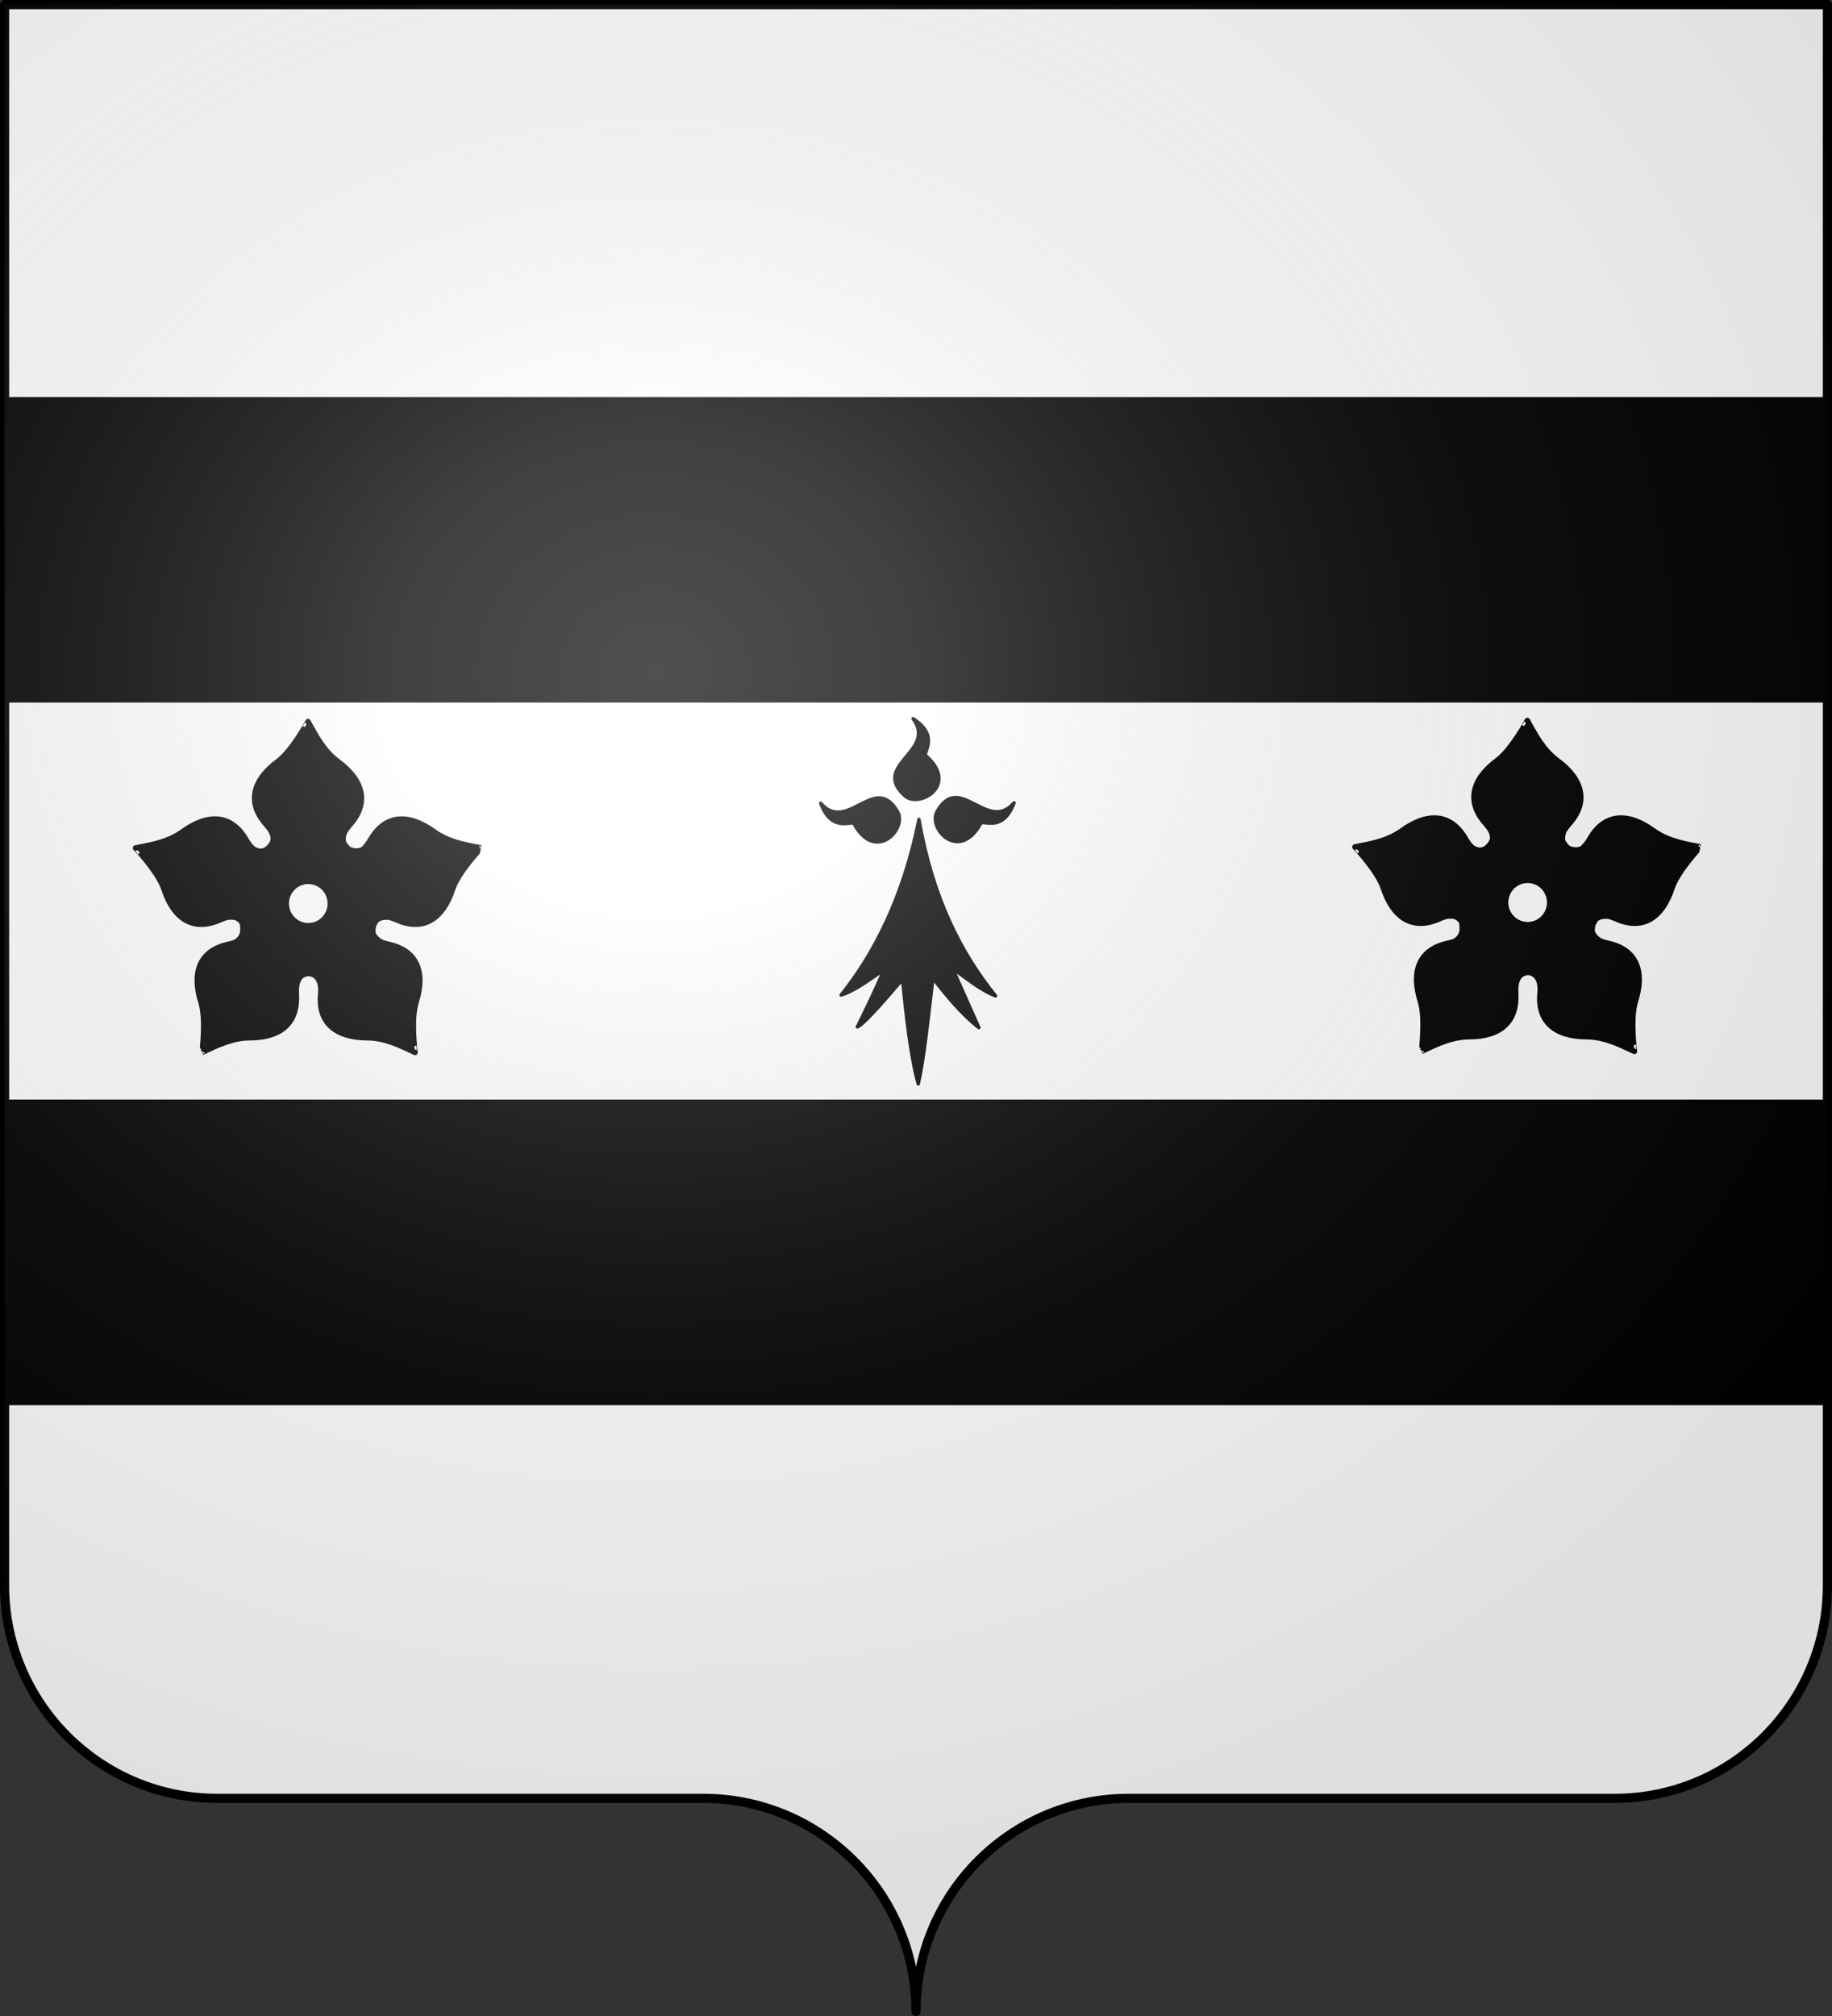 <?xml version="1.0" encoding="UTF-8" standalone="no"?>
<!-- Created with Inkscape (http://www.inkscape.org/) -->
<svg
   xmlns:svg="http://www.w3.org/2000/svg"
   xmlns="http://www.w3.org/2000/svg"
   xmlns:xlink="http://www.w3.org/1999/xlink"
   version="1.0"
   width="600"
   height="660"
   id="svg2">
  <rect width="100%" height="100%" fill="#333333" stroke="none"/>
  <desc
     id="desc4">Flag of Canton of Valais (Wallis)</desc>
  <defs
     id="defs6">
    <linearGradient
       id="linearGradient2893">
      <stop
         style="stop-color:#ffffff;stop-opacity:0.314"
         offset="0"
         id="stop2895" />
      <stop
         style="stop-color:#ffffff;stop-opacity:0.251"
         offset="0.19"
         id="stop2897" />
      <stop
         style="stop-color:#6b6b6b;stop-opacity:0.125"
         offset="0.6"
         id="stop2901" />
      <stop
         style="stop-color:#000000;stop-opacity:0.125"
         offset="1"
         id="stop2899" />
    </linearGradient>
    <radialGradient
       cx="203.198"
       cy="218.01"
       r="300"
       fx="203.198"
       fy="218.01"
       id="radialGradient2883"
       xlink:href="#linearGradient2893"
       gradientUnits="userSpaceOnUse"
       gradientTransform="matrix(1.36,0,0,1.355,-79.528,-87.645)" />
    <linearGradient
       id="linearGradient2955">
      <stop
         style="stop-color:#ffffff;stop-opacity:0"
         offset="0"
         id="stop2965" />
      <stop
         style="stop-color:#000000;stop-opacity:0.646"
         offset="1"
         id="stop2959" />
    </linearGradient>
    <radialGradient
       cx="225.524"
       cy="218.901"
       r="300"
       fx="225.524"
       fy="218.901"
       id="radialGradient2961"
       xlink:href="#linearGradient2955"
       gradientUnits="userSpaceOnUse"
       gradientTransform="matrix(-4.167939e-4,2.183,-1.884,-3.599562e-4,615.597,-289.121)" />
    <polygon
       points="0,-1 0.588,0.809 -0.951,-0.309 0.951,-0.309 -0.588,0.809 0,-1 "
       transform="scale(53,53)"
       id="star" />
    <clipPath
       id="clip">
      <path
         d="M 0,-200 L 0,600 L 300,600 L 300,-200 L 0,-200 z "
         id="path10" />
    </clipPath>
    <radialGradient
       cx="225.524"
       cy="218.901"
       r="300"
       fx="225.524"
       fy="218.901"
       id="radialGradient1911"
       xlink:href="#linearGradient2955"
       gradientUnits="userSpaceOnUse"
       gradientTransform="matrix(-4.167939e-4,2.183,-1.884,-3.599562e-4,1395.597,-309.121)" />
    <radialGradient
       cx="-483.508"
       cy="153.928"
       r="300"
       fx="-483.508"
       fy="153.928"
       id="radialGradient2928"
       xlink:href="#linearGradient2955"
       gradientUnits="userSpaceOnUse"
       gradientTransform="matrix(0,2.342,-2.291,0,562.913,1323.77)" />
    <radialGradient
       cx="285.186"
       cy="200.448"
       r="300"
       fx="285.186"
       fy="200.448"
       id="radialGradient11919"
       xlink:href="#linearGradient2893"
       gradientUnits="userSpaceOnUse"
       gradientTransform="matrix(1.551,0,0,1.35,-227.894,-51.264)" />
  </defs>
  <g
     id="layer1">
    <path
       d="M 300,658.499 C 300,619.995 331.203,588.746 369.65,588.746 C 408.097,588.746 490.403,588.746 528.85,588.746 C 567.297,588.746 598.5,557.496 598.5,518.992 L 598.5,1.5 L 1.5,1.5 L 1.5,518.992 C 1.5,557.496 32.703,588.746 71.15,588.746 C 109.597,588.746 191.903,588.746 230.35,588.746 C 268.797,588.746 300,619.995 300,658.499 z "
       style="fill:#ffffff;fill-opacity:1;fill-rule:nonzero;stroke:none;stroke-width:5;stroke-linecap:round;stroke-linejoin:round;stroke-miterlimit:4;stroke-dashoffset:0;stroke-opacity:1"
       id="path2014" />
  </g>
  <g
     id="layer2">
    <path
       d="M 0.354,130.334 L 0.354,229.646 L 597.354,229.646 L 597.354,130.334 L 0.354,130.334 z "
       style="fill:#000000;fill-rule:evenodd;stroke:#000000;stroke-width:0.707px;stroke-linecap:butt;stroke-linejoin:miter;stroke-opacity:1"
       id="path2278" />
    <path
       d="M 0.354,360.334 L 0.354,459.646 L 597.354,459.646 L 597.354,360.334 L 0.354,360.334 z "
       style="fill:#000000;fill-rule:evenodd;stroke:#000000;stroke-width:0.707px;stroke-linecap:butt;stroke-linejoin:miter;stroke-opacity:1"
       id="rect2243" />
    <path
       d="M 300,658.5 C 300,619.996 331.203,588.746 369.65,588.746 C 408.097,588.746 490.403,588.746 528.85,588.746 C 567.297,588.746 598.5,557.497 598.5,518.993 L 598.5,1.5 L 1.5,1.5 L 1.5,518.993 C 1.5,557.497 32.703,588.746 71.15,588.746 C 109.597,588.746 191.903,588.746 230.35,588.746 C 268.797,588.746 300,619.996 300,658.5 z "
       style="fill:none;fill-opacity:1;fill-rule:nonzero;stroke:#000000;stroke-width:3;stroke-linecap:round;stroke-linejoin:round;stroke-miterlimit:4;stroke-dasharray:none;stroke-dashoffset:0;stroke-opacity:1"
       id="path2267" />
    <g
       transform="matrix(0.37,0,0,0.37,161.434,218.075)"
       style="display:inline"
       id="g2224">
      <g
         style="fill:#000000;fill-opacity:1"
         id="g4564">
        <path
           d="M 377.128,135.622 C 363.027,205.733 336.74,255.374 308.184,291.061 C 320.054,287.499 333.399,277.371 346.301,268.511 C 338.411,286.896 330.52,302.956 322.63,319.179 C 327.341,317.431 342.291,301.057 362.595,277.033 C 365.778,310.06 370.082,347.255 376.512,369.649 C 381.631,347.291 385.418,310.285 389.481,276.307 C 401.722,291.501 413.611,306.872 430.173,319.905 L 406.92,267.587 C 418.927,275.985 432.195,287.102 444.927,291.788 C 414.738,254.32 389.317,205.741 377.128,135.622 z "
           style="fill:#000000;fill-opacity:1;fill-rule:evenodd;stroke:#000000;stroke-width:3;stroke-linecap:round;stroke-linejoin:round;stroke-miterlimit:4;stroke-dasharray:none;stroke-opacity:1"
           id="path1883" />
        <path
           d="M 319.723,139.698 C 318.427,135.62 300.185,148.673 290.128,121.31 C 314.12,148.894 338.908,92.269 358.962,130.251 C 365.151,145.922 338.04,173.112 319.723,139.698 z "
           style="fill:#000000;fill-opacity:1;fill-rule:evenodd;stroke:#000000;stroke-width:3;stroke-linecap:round;stroke-linejoin:round;stroke-miterlimit:4;stroke-dasharray:none;stroke-opacity:1"
           id="path1887" />
        <path
           d="M 431.716,139.348 C 433.012,135.27 451.253,148.323 461.311,120.961 C 437.319,148.545 412.53,91.919 392.477,129.902 C 386.288,145.572 413.399,172.762 431.716,139.348 z "
           style="fill:#000000;fill-opacity:1;fill-rule:evenodd;stroke:#000000;stroke-width:3;stroke-linecap:round;stroke-linejoin:round;stroke-miterlimit:4;stroke-dasharray:none;stroke-opacity:1;display:inline"
           id="path1893" />
        <path
           d="M 383.382,79.375 C 379.685,77.221 396.403,62.265 371.894,46.481 C 393.58,75.912 332.91,87.752 365.604,115.608 C 379.547,125.066 411.996,104.539 383.382,79.375 z "
           style="fill:#000000;fill-opacity:1;fill-rule:evenodd;stroke:#000000;stroke-width:3;stroke-linecap:round;stroke-linejoin:round;stroke-miterlimit:4;stroke-dasharray:none;stroke-opacity:1;display:inline"
           id="path1895" />
      </g>
    </g>
    <path
       d="M 100.872,236.213 C 100.872,236.187 95.718,245.799 90.99,249.296 C 82.671,255.448 80.877,262.832 87.1,269.846 C 89.987,273.101 90.283,275.199 88.012,277.483 C 87.486,278.012 86.951,278.352 86.412,278.531 C 85.195,278.935 83.964,278.549 82.857,277.838 C 82.089,277.195 81.338,276.203 80.549,274.844 C 75.838,266.724 68.279,266.168 59.89,272.223 C 55.122,275.665 49.802,276.547 44.387,277.614 C 44.362,277.606 51.866,285.505 53.712,291.108 C 56.959,300.966 63.393,304.962 71.951,301.178 C 73.001,300.713 73.915,300.402 74.724,300.242 C 75.809,300.166 76.97,300.143 77.813,300.654 C 78.669,301.172 79.318,301.776 79.451,302.675 C 79.888,305.636 79.148,307.212 77.125,308.458 C 77.106,308.47 77.088,308.484 77.069,308.496 C 76.401,308.765 75.608,308.987 74.686,309.188 C 65.552,311.185 62.693,318.216 65.827,328.11 C 67.609,333.734 66.165,344.564 66.181,344.543 C 71.185,342.206 76.001,339.767 81.87,339.733 C 92.196,339.674 97.585,334.787 97.057,325.415 C 96.717,319.369 99.636,318.818 101.04,318.677 C 102.713,318.732 105.548,319.969 105.041,325.415 C 104.107,334.769 109.902,339.674 120.228,339.733 C 126.098,339.767 130.913,342.206 135.917,344.543 C 135.933,344.564 134.489,333.734 136.271,328.11 C 139.406,318.216 136.528,311.185 127.394,309.188 C 126.269,308.942 125.351,308.658 124.602,308.308 C 123.538,307.615 122.593,306.734 122.201,305.651 C 122.2,305.645 122.202,305.638 122.201,305.632 C 122.196,305.619 122.186,305.608 122.182,305.595 C 122.008,304.948 122.095,303.755 122.294,303.161 C 122.551,302.396 123.135,301.215 123.802,300.916 C 124.743,300.315 125.957,300.175 127.189,300.242 C 128.006,300.4 128.933,300.706 129.999,301.178 C 138.556,304.962 144.991,300.966 148.238,291.108 C 150.084,285.505 157.587,277.606 157.562,277.614 C 152.147,276.547 146.827,275.665 142.059,272.223 C 133.671,266.168 126.112,266.724 121.401,274.844 C 120.759,275.95 120.141,276.797 119.521,277.427 C 118.424,279.098 114.873,278.848 113.733,277.558 C 113.011,276.677 112.704,276.337 112.467,275.723 C 112.22,274.734 112.395,273.641 112.765,272.579 C 113.168,271.779 113.8,270.913 114.663,269.94 C 120.887,262.925 119.074,255.523 110.755,249.371 C 106.026,245.874 103.555,241.062 100.872,236.213 z M 100.966,288.525 C 104.957,288.525 108.187,291.792 108.187,295.806 C 108.187,299.82 104.957,303.068 100.966,303.068 C 96.974,303.068 93.744,299.82 93.744,295.806 C 93.744,291.792 96.974,288.525 100.966,288.525 z "
       style="fill:#000000;fill-opacity:1;fill-rule:evenodd;stroke:#000000;stroke-width:1.792;stroke-linecap:butt;stroke-linejoin:miter;stroke-miterlimit:4;stroke-dasharray:none;stroke-opacity:1"
       id="path2274" />
    <path
       d="M 500.226,235.877 C 500.226,235.85 495.072,245.463 490.344,248.959 C 482.025,255.111 480.231,262.495 486.454,269.51 C 489.341,272.765 489.637,274.863 487.366,277.146 C 486.84,277.675 486.304,278.015 485.765,278.194 C 484.549,278.598 483.318,278.213 482.211,277.502 C 481.443,276.858 480.692,275.867 479.903,274.507 C 475.192,266.387 467.633,265.832 459.244,271.887 C 454.476,275.329 449.156,276.21 443.741,277.277 C 443.716,277.269 451.22,285.169 453.065,290.772 C 456.313,300.629 462.747,304.625 471.304,300.841 C 472.355,300.377 473.269,300.066 474.077,299.905 C 475.163,299.83 476.324,299.807 477.167,300.317 C 478.022,300.835 478.672,301.439 478.805,302.338 C 479.241,305.3 478.502,306.876 476.478,308.122 C 476.459,308.133 476.441,308.148 476.423,308.159 C 475.755,308.428 474.962,308.65 474.04,308.852 C 464.906,310.848 462.047,317.88 465.181,327.774 C 466.963,333.398 465.519,344.228 465.535,344.207 C 470.539,341.869 475.355,339.431 481.224,339.397 C 491.55,339.337 496.939,334.451 496.411,325.079 C 496.071,319.033 498.99,318.481 500.394,318.341 C 502.067,318.396 504.902,319.632 504.395,325.079 C 503.461,334.432 509.256,339.337 519.582,339.397 C 525.451,339.431 530.267,341.869 535.271,344.207 C 535.287,344.228 533.843,333.398 535.625,327.774 C 538.759,317.88 535.882,310.848 526.747,308.852 C 525.622,308.606 524.705,308.322 523.956,307.972 C 522.891,307.279 521.947,306.397 521.555,305.314 C 521.553,305.308 521.556,305.301 521.555,305.296 C 521.55,305.283 521.54,305.271 521.536,305.258 C 521.362,304.612 521.449,303.419 521.648,302.825 C 521.905,302.059 522.489,300.879 523.155,300.579 C 524.097,299.979 525.311,299.838 526.543,299.905 C 527.36,300.063 528.287,300.369 529.353,300.841 C 537.91,304.625 544.345,300.629 547.592,290.772 C 549.438,285.169 556.941,277.269 556.916,277.277 C 551.501,276.21 546.181,275.329 541.413,271.887 C 533.024,265.832 525.465,266.387 520.755,274.507 C 520.113,275.613 519.495,276.46 518.875,277.09 C 517.778,278.762 514.227,278.511 513.087,277.221 C 512.365,276.34 512.058,276.001 511.821,275.387 C 511.574,274.398 511.748,273.304 512.119,272.243 C 512.522,271.443 513.154,270.576 514.017,269.604 C 520.24,262.589 518.428,255.186 510.109,249.034 C 505.38,245.537 502.909,240.726 500.226,235.877 z M 500.319,288.189 C 504.311,288.189 507.541,291.455 507.541,295.469 C 507.541,299.484 504.311,302.731 500.319,302.731 C 496.327,302.731 493.098,299.484 493.098,295.469 C 493.098,291.455 496.327,288.189 500.319,288.189 z "
       style="fill:#000000;fill-opacity:1;fill-rule:evenodd;stroke:#000000;stroke-width:1.792;stroke-linecap:butt;stroke-linejoin:miter;stroke-miterlimit:4;stroke-dasharray:none;stroke-opacity:1"
       id="path2288" />
  </g>
  <g
     id="layer3">
    <path
       d="M 1.5,1.5 L 1.5,518.991 C 1.5,557.496 32.703,588.746 71.15,588.746 C 109.597,588.746 191.903,588.746 230.35,588.746 C 268.797,588.745 300,619.996 300,658.5 C 300,619.996 331.203,588.746 369.65,588.746 C 408.097,588.745 490.403,588.746 528.85,588.746 C 567.297,588.746 598.5,557.496 598.5,518.991 L 598.5,1.5 L 1.5,1.5 z "
       style="fill:url(#radialGradient11919);fill-opacity:1;fill-rule:evenodd;stroke:none;stroke-width:3;stroke-linecap:butt;stroke-linejoin:miter;stroke-miterlimit:4;stroke-dasharray:none;stroke-opacity:1"
       id="path2875" />
  </g>
  <g
     id="layer4" />
</svg>
